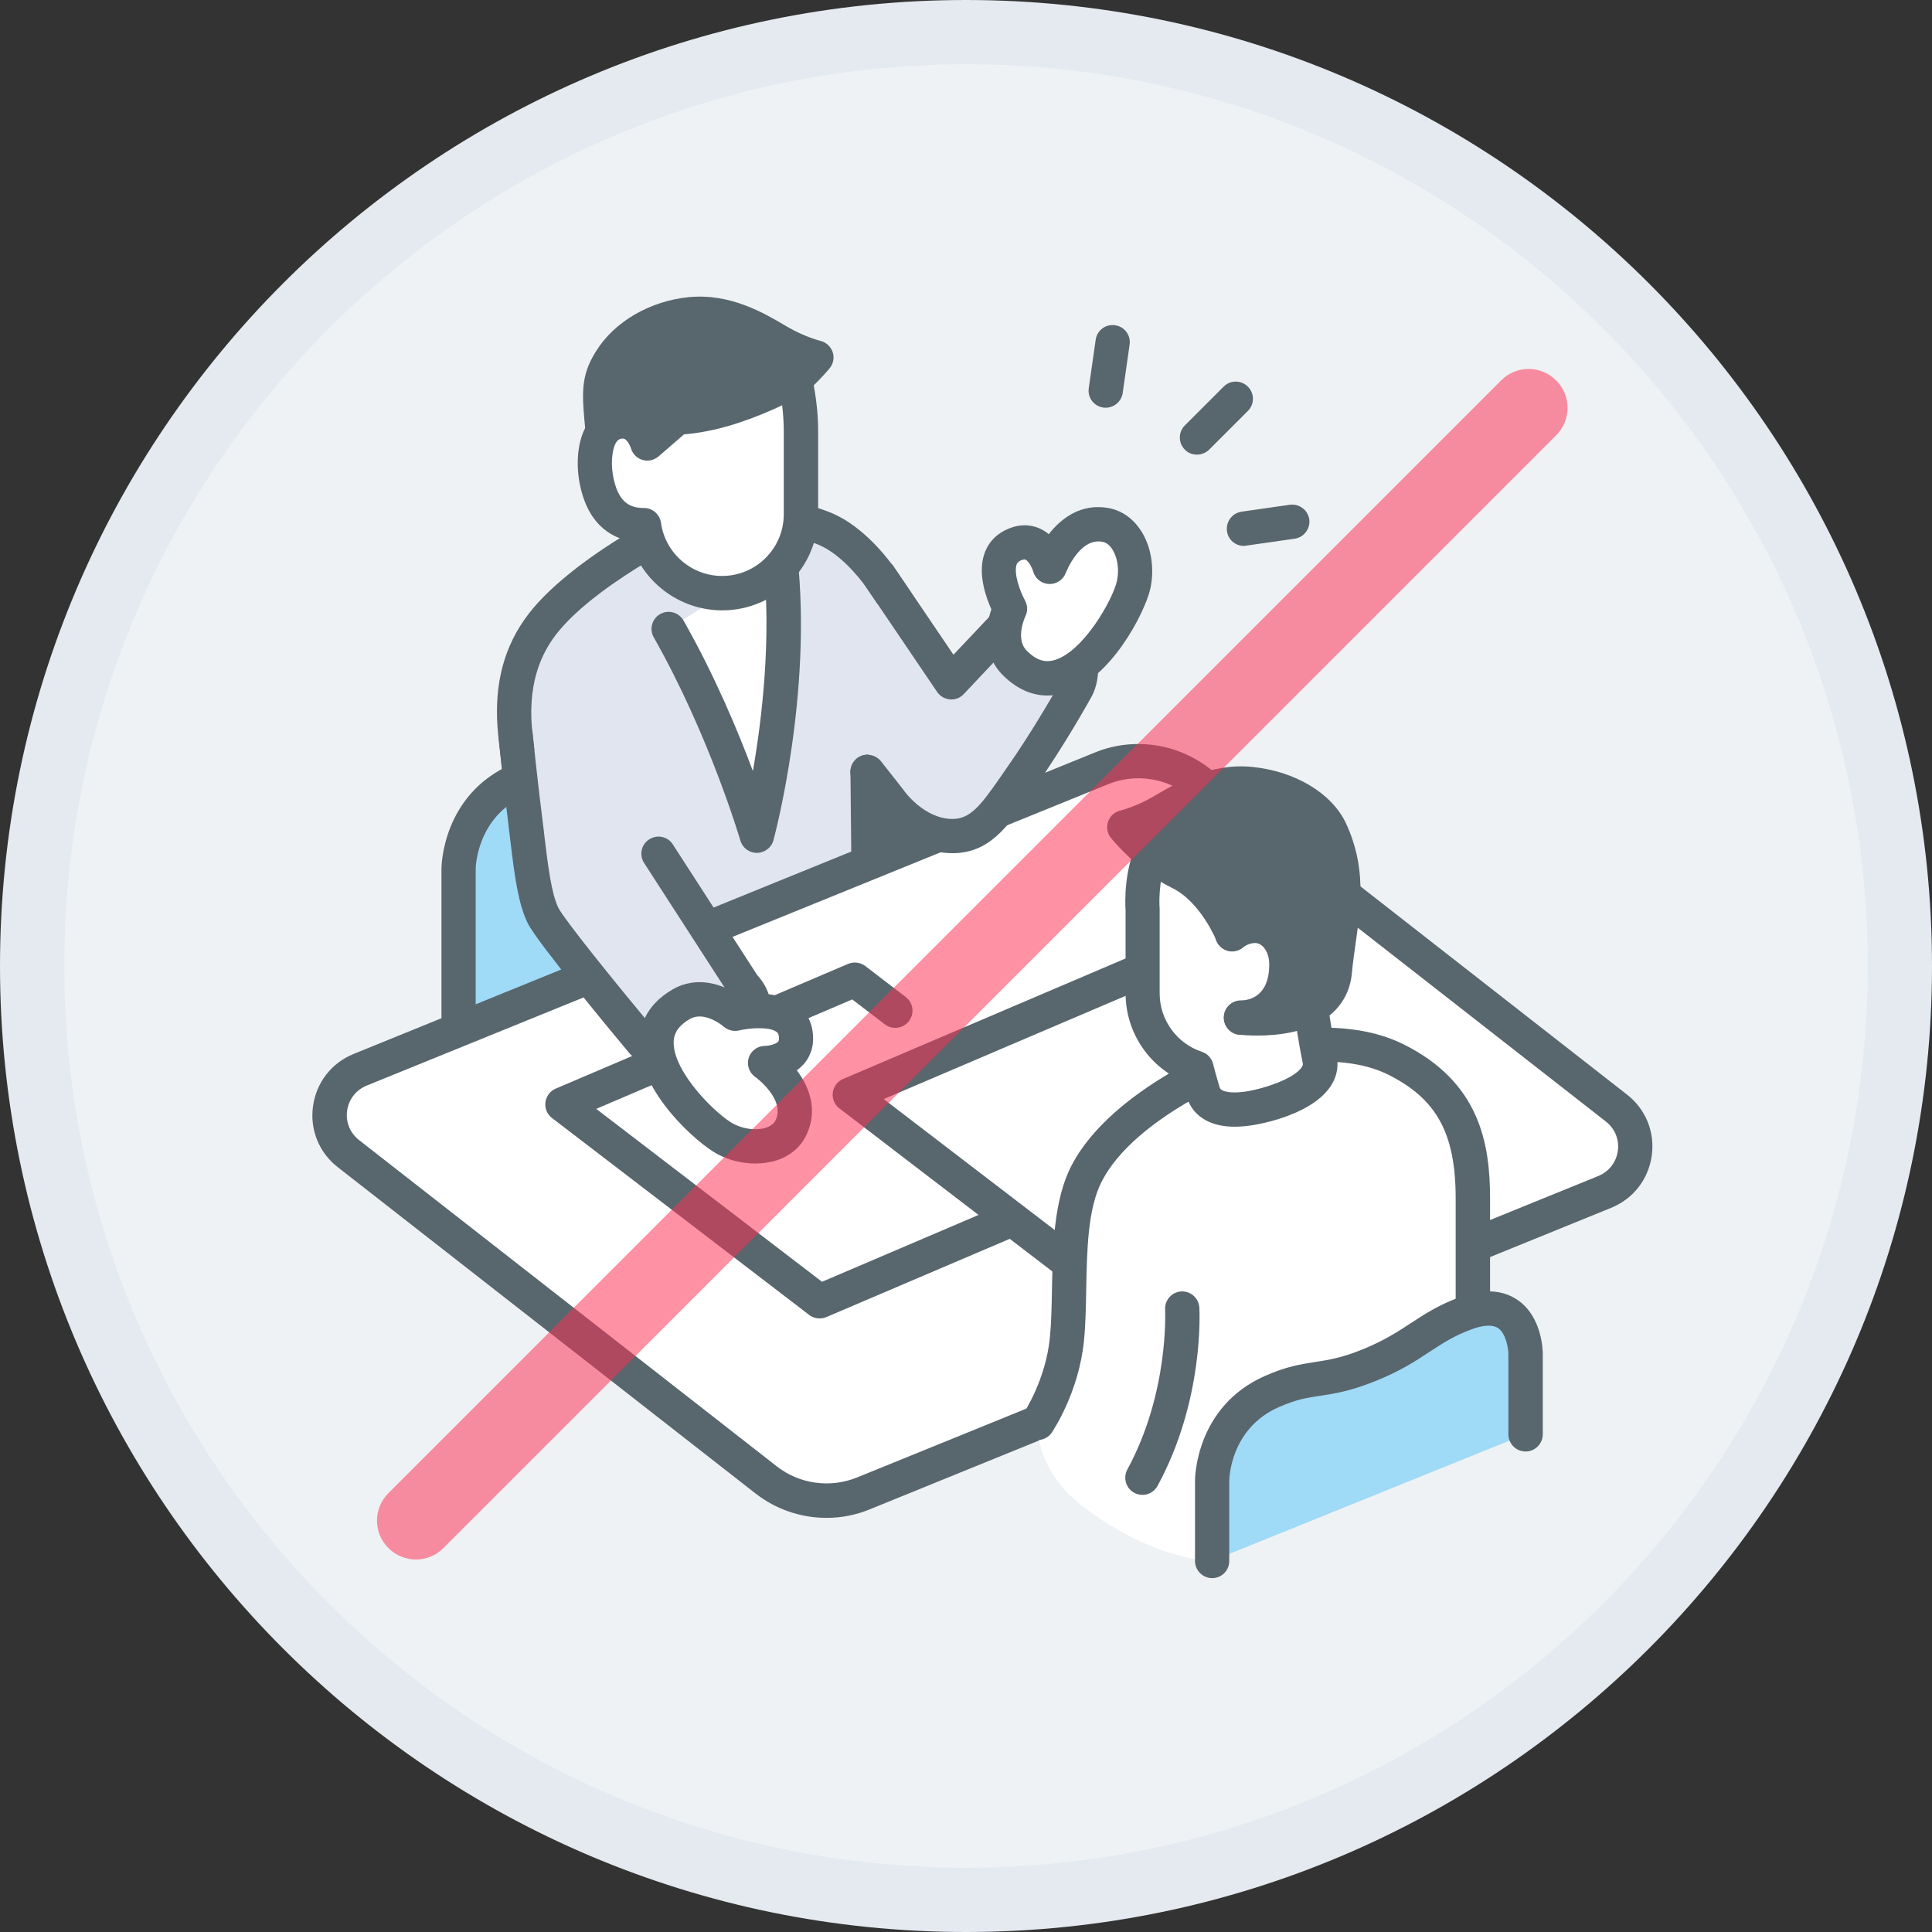 <?xml version="1.0" encoding="utf-8"?>
<!-- Generator: Adobe Illustrator 28.2.0, SVG Export Plug-In . SVG Version: 6.00 Build 0)  -->
<svg version="1.1" id="レイヤー_1" xmlns="http://www.w3.org/2000/svg" xmlns:xlink="http://www.w3.org/1999/xlink" x="0px"
	 y="0px" viewBox="0 0 120.22 120.22" style="enable-background:new 0 0 120.22 120.22;" xml:space="preserve">
<rect x="0" y="0" width="120.22" height="120.22" fill="#333333" stroke="none"/>
<style type="text/css">
	.st0{fill:#EFF2F4;}
	.st1{fill:#E4EAEF;}
	.st2{fill:#58666D;}
	.st3{fill:#9FDAF7;}
	.st4{fill:#E1E5EF;}
	.st5{fill:#FFFFFF;}
	.st6{opacity:0.53;fill:#FC3053;}
</style>
<g>
	<g>
		<g>
			<circle class="st0" cx="60.11" cy="60.11" r="58.11"/>
			<path class="st1" d="M60.11,120.22C26.96,120.22,0,93.25,0,60.11C0,26.96,26.96,0,60.11,0s60.11,26.96,60.11,60.11
				C120.22,93.25,93.25,120.22,60.11,120.22z M60.11,4C29.17,4,4,29.17,4,60.11s25.17,56.11,56.11,56.11s56.11-25.17,56.11-56.11
				S91.05,4,60.11,4z"/>
		</g>
	</g>
</g>
<g>
	<polygon class="st2" points="51.88,46.21 51.88,56.64 60.62,52.84 54.68,45.44 	"/>
	<g>
		<path class="st3" d="M44.33,43.65c-2.44,0.89-3.2,2.1-6.04,3.25s-3.6,0.56-6.04,1.63c-3.71,1.64-3.71,5.54-3.71,5.54V64.1
			l19.5-7.88V46.2C48.04,46.2,48.04,42.3,44.33,43.65z"/>
		<path class="st2" d="M28.54,65.18c-0.59,0-1.07-0.48-1.07-1.07V54.08c0-0.19,0.05-4.62,4.35-6.52c1.34-0.6,2.25-0.73,3.13-0.87
			c0.84-0.13,1.63-0.25,2.94-0.78c1.33-0.54,2.18-1.09,3-1.63c0.86-0.56,1.75-1.15,3.08-1.63c1.45-0.53,2.66-0.46,3.6,0.2
			c1.5,1.05,1.54,3.12,1.54,3.35v10.03c0,0.59-0.48,1.07-1.07,1.07s-1.07-0.48-1.07-1.07V46.2c0-0.3-0.13-1.26-0.63-1.61
			c-0.42-0.29-1.13-0.13-1.64,0.06c-1.1,0.4-1.81,0.87-2.64,1.41c-0.86,0.57-1.84,1.21-3.37,1.82c-1.54,0.62-2.54,0.78-3.42,0.91
			c-0.81,0.12-1.51,0.23-2.59,0.71c-3.01,1.33-3.08,4.44-3.08,4.58v10.03C29.6,64.7,29.13,65.18,28.54,65.18z"/>
	</g>
	<g>
		<path class="st4" d="M44.03,31.71c0,0-7.91,3.65-10.55,7.49c-1.31,1.91-1.67,4.08-1.41,6.51c0.25,2.32,0.43,3.95,0.43,3.95
			l9.89,9.49l11.65-4.44l-0.06-6.69l1.35,1.52l0.44-12.14l-1.05-1.55c0,0-1.35-1.96-3.1-2.82C49.18,31.84,44.03,31.71,44.03,31.71z"
			/>
		<path class="st2" d="M42.4,60.23c-0.27,0-0.54-0.1-0.74-0.3l-9.89-9.49c-0.18-0.17-0.29-0.4-0.32-0.65c0,0-0.19-1.64-0.44-3.96
			c-0.31-2.86,0.21-5.23,1.59-7.23c2.77-4.04,10.65-7.71,10.98-7.86c0.15-0.07,0.31-0.1,0.47-0.1c0.22,0.01,5.42,0.15,8.04,1.44
			c1.97,0.97,3.44,3.08,3.5,3.17l1.06,1.56c0.13,0.19,0.19,0.41,0.18,0.64L56.4,49.59c-0.02,0.44-0.3,0.82-0.71,0.97
			c-0.2,0.07-0.42,0.08-0.62,0.03l0.04,4.12c0,0.45-0.27,0.85-0.69,1.01l-11.65,4.44C42.66,60.21,42.53,60.23,42.4,60.23z
			 M33.53,49.17l9.13,8.76l10.32-3.94l-0.06-5.95c0-0.44,0.27-0.85,0.68-1.01c0.25-0.1,0.52-0.09,0.76,0l0.34-9.31l-0.86-1.26
			c-0.01-0.01-1.22-1.74-2.68-2.46c-1.73-0.85-5.36-1.15-6.91-1.21c-1.28,0.62-7.69,3.81-9.89,7.02c-1.07,1.57-1.48,3.46-1.23,5.8
			C33.31,47.25,33.46,48.56,33.53,49.17z"/>
	</g>
	<g>
		<path class="st5" d="M48.55,34.73l-6.95,4.41C45.19,45.44,47.09,52,47.09,52S49.47,43.18,48.55,34.73z"/>
		<path class="st2" d="M47.09,53.07c-0.47,0-0.89-0.31-1.02-0.77c-0.02-0.06-1.92-6.53-5.39-12.64c-0.29-0.51-0.11-1.16,0.4-1.45
			c0.51-0.29,1.16-0.11,1.45,0.4c1.94,3.41,3.38,6.86,4.32,9.37c0.57-3.29,1.17-8.3,0.64-13.14c-0.06-0.59,0.36-1.11,0.95-1.18
			c0.59-0.06,1.11,0.36,1.18,0.95c0.93,8.56-1.39,17.3-1.49,17.67c-0.12,0.46-0.54,0.78-1.02,0.79
			C47.1,53.07,47.1,53.07,47.09,53.07z"/>
	</g>
	<g>
		<path class="st2" d="M42.24,29.63l1.38-0.16c0,0,1.54-3.34,3.75-4.41c1.87-0.91,3.41-2.81,3.41-2.81s-1.12-0.27-2.32-0.98
			c-1.28-0.76-3.21-1.94-5.51-1.72c-2.3,0.22-4.1,1.47-4.97,2.88c-0.87,1.41-0.68,2.23-0.39,5.35c0.32,3.49,2.36,3.77,2.36,3.77
			L42.24,29.63z"/>
		<path class="st2" d="M39.95,32.62c-0.05,0-0.1,0-0.14-0.01c-0.12-0.02-2.88-0.44-3.28-4.73c-0.03-0.31-0.06-0.59-0.08-0.85
			c-0.25-2.54-0.35-3.59,0.63-5.16c1.14-1.85,3.36-3.14,5.78-3.38c2.59-0.25,4.69,0.99,6.07,1.81l0.09,0.05
			c1.04,0.61,2.02,0.86,2.03,0.86c0.36,0.09,0.64,0.35,0.76,0.69c0.12,0.35,0.05,0.73-0.18,1.01c-0.07,0.09-1.72,2.1-3.78,3.1
			c-1.52,0.74-2.86,3.07-3.25,3.9c-0.16,0.34-0.48,0.57-0.85,0.61l-1.06,0.12l-2.04,1.71C40.45,32.53,40.2,32.62,39.95,32.62z
			 M43.52,20.59c-0.15,0-0.31,0.01-0.47,0.02c-2.12,0.21-3.57,1.41-4.17,2.38c-0.58,0.93-0.55,1.42-0.32,3.83
			c0.03,0.27,0.05,0.55,0.08,0.86c0.15,1.66,0.73,2.35,1.12,2.63l1.79-1.5c0.16-0.13,0.36-0.22,0.56-0.24l0.81-0.09
			c0.58-1.08,2.02-3.43,3.98-4.38c0.74-0.36,1.44-0.91,1.98-1.41c-0.3-0.14-0.63-0.31-0.97-0.5l-0.09-0.05
			C46.72,21.47,45.23,20.59,43.52,20.59z"/>
	</g>
	<g>
		<path class="st5" d="M45.69,25.28c-2.06,0.7-3.54,0.7-3.54,0.7l-1.86,1.61c0,0-0.41-1.46-1.62-1.37
			c-1.66,0.12-1.77,2.29-1.58,3.45c0.39,2.39,1.69,3.01,3,3.01c0.33,2.39,2.38,4.23,4.86,4.23c2.71,0,4.91-2.2,4.91-4.91
			c0,0,0-3.41,0-5.19s-0.38-3.21-0.38-3.21S47.98,24.5,45.69,25.28z"/>
		<path class="st2" d="M44.94,37.98c-2.68,0-5.01-1.8-5.74-4.31c-1.24-0.24-2.73-1.12-3.17-3.82c-0.18-1.13-0.1-2.7,0.69-3.7
			c0.46-0.58,1.11-0.92,1.86-0.98c0.86-0.06,1.51,0.31,1.96,0.8l0.9-0.78c0.19-0.17,0.44-0.26,0.7-0.26c0.01,0,1.35-0.02,3.2-0.64
			l0,0c2.14-0.73,3.56-1.57,3.57-1.58c0.29-0.17,0.64-0.2,0.95-0.08s0.54,0.39,0.63,0.71c0.02,0.06,0.42,1.58,0.42,3.49V32
			C50.92,35.3,48.24,37.98,44.94,37.98z M38.76,27.29c-0.01,0-0.01,0-0.02,0c-0.19,0.01-0.27,0.08-0.35,0.17
			c-0.28,0.35-0.39,1.23-0.26,2.04c0.3,1.86,1.15,2.11,1.94,2.11c0.53,0,0.98,0.39,1.06,0.92c0.26,1.89,1.9,3.31,3.8,3.31
			c2.12,0,3.84-1.72,3.84-3.84v-5.19c0-0.59-0.05-1.14-0.1-1.59c-0.67,0.32-1.58,0.71-2.65,1.07l0,0c-1.57,0.53-2.84,0.69-3.46,0.74
			l-1.58,1.37c-0.28,0.24-0.65,0.32-1,0.22s-0.62-0.38-0.72-0.73l0,0C39.26,27.88,39.05,27.29,38.76,27.29z M45.69,25.28
			L45.69,25.28L45.69,25.28z"/>
	</g>
	<g>
		<path class="st5" d="M100.58,68.95l-25.99-20.3c-1.72-1.34-4.03-1.67-6.05-0.84L22.41,66.57c-2.17,0.88-2.57,3.78-0.73,5.22
			l25.99,20.3c1.72,1.34,4.03,1.67,6.05,0.84l46.13-18.76C102.02,73.29,102.43,70.39,100.58,68.95z"/>
		<path class="st2" d="M51.43,94.45c-1.58,0-3.14-0.52-4.42-1.52l-25.99-20.3c-1.17-0.91-1.75-2.34-1.54-3.81
			c0.21-1.47,1.15-2.68,2.53-3.24l46.13-18.76c2.37-0.96,5.09-0.58,7.11,0.99l25.99,20.3c1.17,0.91,1.75,2.34,1.54,3.81
			s-1.15,2.68-2.53,3.24L54.12,93.92C53.25,94.28,52.34,94.45,51.43,94.45z M70.84,48.43c-0.64,0-1.28,0.12-1.89,0.37L22.82,67.55
			c-0.66,0.27-1.12,0.85-1.22,1.56c-0.1,0.71,0.18,1.39,0.74,1.83l25.99,20.3c1.41,1.11,3.33,1.37,4.99,0.7l46.13-18.76
			c0.66-0.27,1.12-0.85,1.22-1.56s-0.18-1.39-0.74-1.83l-25.99-20.3C73.04,48.79,71.94,48.43,70.84,48.43z"/>
	</g>
	<g>
		<path class="st4" d="M59.28,52.02c1.9,0,2.82-1.62,4.2-3.56c1.85-2.62,3.52-5.64,3.52-5.64s1.04-1.99-1.08-3.57
			c-2.12-1.58-3.58-0.14-3.58-0.14l-3.15,3.34l-4.47-6.6l-0.74,12.17l1.4,1.78C55.38,49.81,56.89,52.02,59.28,52.02z"/>
		<path class="st2" d="M59.28,53.09c-2.77,0-4.52-2.31-4.76-2.64l-1.38-1.76c-0.36-0.46-0.28-1.13,0.18-1.5
			c0.46-0.36,1.13-0.28,1.5,0.18l1.4,1.78c0.01,0.02,0.03,0.04,0.04,0.06c0.01,0.01,1.24,1.75,3.02,1.75c1.11,0,1.77-0.88,2.94-2.56
			c0.12-0.18,0.25-0.36,0.38-0.55c1.71-2.42,3.29-5.24,3.45-5.52c0.11-0.23,0.49-1.28-0.77-2.22c-1.24-0.93-2.02-0.38-2.19-0.23
			l-3.12,3.31c-0.22,0.24-0.54,0.36-0.86,0.33s-0.62-0.2-0.8-0.47l-4.47-6.6c-0.33-0.49-0.2-1.15,0.29-1.48
			c0.49-0.33,1.15-0.2,1.48,0.28l3.72,5.49l2.24-2.37c0.01-0.01,0.02-0.02,0.02-0.03c0.73-0.72,2.7-1.65,4.97,0.04
			c2.26,1.68,1.9,3.95,1.39,4.92c-0.08,0.15-1.73,3.13-3.6,5.77c-0.13,0.18-0.25,0.36-0.38,0.54C62.73,51.4,61.56,53.09,59.28,53.09
			z"/>
	</g>
	<g>
		<path class="st5" d="M63.16,41.26c-1.34-1.32-0.3-3.38-0.3-3.38s-1.76-3.16,0.29-4.01c1.61-0.67,2.18,1.4,2.18,1.4
			s1.11-3.03,3.44-2.62c1.45,0.25,2.14,2.12,1.78,3.73C70.13,38.25,66.51,44.58,63.16,41.26z"/>
		<path class="st2" d="M65.19,43.28c-0.83,0-1.8-0.29-2.78-1.26l0,0c-1.27-1.26-1.12-2.99-0.72-4.1c-0.34-0.76-0.87-2.24-0.43-3.48
			c0.25-0.71,0.76-1.24,1.49-1.54c0.89-0.37,1.59-0.19,2.02,0.02c0.18,0.09,0.35,0.2,0.49,0.32c0.81-1.04,2.05-1.92,3.69-1.63
			c0.82,0.14,1.52,0.62,2.02,1.37c0.66,0.98,0.89,2.38,0.61,3.65c-0.32,1.45-2.45,5.65-5.35,6.5
			C65.93,43.21,65.58,43.28,65.19,43.28z M63.75,34.81c-0.04,0-0.1,0.01-0.2,0.05c-0.21,0.09-0.26,0.19-0.29,0.27
			c-0.19,0.54,0.2,1.65,0.52,2.23c0.17,0.31,0.18,0.68,0.02,1c0,0.01-0.66,1.39,0.1,2.14l0,0c0.74,0.74,1.31,0.69,1.73,0.57
			c1.79-0.53,3.61-3.75,3.87-4.91c0.16-0.71,0.04-1.49-0.3-2c-0.17-0.26-0.38-0.41-0.62-0.45c-1.42-0.25-2.25,1.92-2.26,1.94
			c-0.16,0.43-0.59,0.71-1.05,0.69c-0.46-0.02-0.86-0.34-0.98-0.78c-0.07-0.24-0.28-0.64-0.47-0.73
			C63.81,34.82,63.79,34.81,63.75,34.81z"/>
	</g>
	<g>
		<polygon class="st5" points="55.71,62.9 53.19,60.97 35,68.73 51,80.98 69.19,73.22 		"/>
		<path class="st2" d="M51,82.04c-0.23,0-0.46-0.07-0.65-0.22l-16-12.25c-0.3-0.23-0.46-0.6-0.41-0.98c0.05-0.38,0.29-0.7,0.64-0.85
			l18.19-7.76c0.35-0.15,0.76-0.1,1.07,0.13l2.52,1.93c0.47,0.36,0.56,1.03,0.2,1.5c-0.36,0.47-1.03,0.56-1.5,0.2l-2.03-1.55
			L37.1,69l14.05,10.76l17.61-7.52c0.54-0.23,1.17,0.02,1.4,0.56s-0.02,1.17-0.56,1.4l-18.19,7.76C51.28,82.02,51.14,82.04,51,82.04
			z"/>
	</g>
	<g>
		<polygon class="st5" points="76.15,64.26 71.07,60.37 52.88,68.13 68.88,80.37 87.07,72.61 		"/>
		<path class="st2" d="M68.88,81.44c-0.23,0-0.46-0.07-0.65-0.22l-16-12.25c-0.3-0.23-0.46-0.6-0.41-0.98
			c0.05-0.38,0.29-0.7,0.64-0.85l18.19-7.76c0.35-0.15,0.76-0.1,1.07,0.13l5.09,3.89c0.47,0.36,0.56,1.03,0.2,1.5
			c-0.36,0.47-1.03,0.56-1.5,0.2l-4.59-3.51l-15.93,6.8l14.05,10.76l17.61-7.52c0.54-0.23,1.17,0.02,1.4,0.56s-0.02,1.17-0.56,1.4
			L69.3,81.36C69.16,81.41,69.02,81.44,68.88,81.44z"/>
	</g>
	<g>
		<path class="st4" d="M39.96,64.82c0,0,2.02,2.33,5.17,0.33c3.15-2,1.16-3.8,1.16-3.8l-5.31-8.22l-8.91-7.43
			c0,0,0.31,3.01,0.64,5.65c0.27,2.14,0.47,4.41,1.08,5.62C34.4,58.17,39.96,64.82,39.96,64.82z"/>
		<path class="st2" d="M42.62,67.03c-1.64,0-2.89-0.84-3.47-1.51c-0.95-1.14-5.68-6.83-6.3-8.05c-0.61-1.21-0.84-3.08-1.08-5.05
			c-0.04-0.31-0.07-0.61-0.11-0.92c-0.33-2.62-0.64-5.65-0.64-5.68c-0.06-0.59,0.37-1.11,0.95-1.17c0.59-0.06,1.11,0.37,1.17,0.95
			c0,0.03,0.31,3.03,0.64,5.62c0.04,0.31,0.08,0.62,0.11,0.93c0.21,1.71,0.42,3.47,0.86,4.35c0.35,0.69,3.35,4.44,6.01,7.61
			c0.18,0.2,1.57,1.55,3.8,0.13c0.78-0.5,1.24-1,1.28-1.43c0.04-0.38-0.27-0.69-0.28-0.69c-0.07-0.06-0.12-0.12-0.17-0.2l-5.31-8.22
			c-0.32-0.49-0.18-1.16,0.32-1.47c0.49-0.32,1.16-0.18,1.47,0.32l5.25,8.13c0.29,0.31,0.94,1.14,0.84,2.31
			c-0.1,1.14-0.86,2.17-2.27,3.06C44.58,66.76,43.54,67.03,42.62,67.03z"/>
	</g>
	<g>
		<path class="st5" d="M42.38,62.49c1.63-0.95,3.34,0.59,3.34,0.59s3.56-0.88,3.79,1.32c0.18,1.73-1.92,1.74-1.92,1.74
			s2.63,1.86,1.63,4.01c-0.62,1.33-2.61,1.51-4.07,0.75C43.47,70,38.3,64.86,42.38,62.49z"/>
		<path class="st2" d="M47,72.4c-0.79,0-1.61-0.19-2.33-0.57c-1.32-0.69-4.82-3.84-4.88-6.85c-0.02-1,0.32-2.4,2.06-3.41l0,0
			c1.55-0.9,3.17-0.3,4.14,0.37c0.85-0.14,2.44-0.26,3.53,0.51c0.61,0.43,0.98,1.07,1.06,1.84c0.1,0.96-0.26,1.59-0.59,1.95
			c-0.13,0.14-0.26,0.26-0.41,0.36c0.8,1.05,1.32,2.48,0.61,4c-0.35,0.76-0.99,1.31-1.85,1.6C47.93,72.33,47.47,72.4,47,72.4z
			 M43.53,63.25c-0.21,0-0.41,0.05-0.61,0.16c-0.9,0.53-1.01,1.09-1,1.52c0.04,1.86,2.68,4.46,3.74,5.01
			c0.64,0.33,1.43,0.42,2.01,0.23c0.29-0.1,0.5-0.26,0.6-0.48c0.61-1.3-1.26-2.67-1.28-2.68c-0.38-0.27-0.54-0.75-0.4-1.19
			s0.55-0.74,1.02-0.74c0.23,0,0.67-0.1,0.81-0.26c0.02-0.02,0.07-0.08,0.05-0.3c-0.02-0.2-0.09-0.27-0.16-0.32
			c-0.46-0.32-1.65-0.24-2.32-0.08c-0.34,0.08-0.7-0.01-0.96-0.24C45.01,63.86,44.29,63.25,43.53,63.25z M42.38,62.49L42.38,62.49
			L42.38,62.49z"/>
	</g>
	<g>
		<g>
			<path class="st5" d="M64.58,88.52c0,0,1.52-2.23,1.82-5.21c0.31-3.16-0.2-7.56,1.23-10.32c2.36-4.55,9.83-7.33,9.83-7.33
				S83,64,86.84,65.9c3.82,1.89,4.82,4.77,4.82,8.67c0,3.25,0,14.71,0,14.71l-16.23,7.85c0,0-3.54,0.03-8.03-3.38
				C64.28,91.38,64.58,88.52,64.58,88.52z"/>
			<path class="st2" d="M91.65,90.35c-0.59,0-1.07-0.48-1.07-1.07V74.57c0-4.04-1.18-6.2-4.22-7.71c-3.27-1.62-8.13-0.31-8.57-0.18
				c-0.54,0.21-7.15,2.82-9.22,6.81c-0.89,1.71-0.93,4.27-0.98,6.75c-0.02,1.13-0.04,2.2-0.14,3.19c-0.32,3.22-1.93,5.6-2,5.71
				c-0.33,0.49-1,0.61-1.48,0.28c-0.49-0.33-0.61-1-0.28-1.48c0.03-0.04,1.38-2.07,1.64-4.71c0.09-0.91,0.11-1.93,0.13-3.02
				c0.05-2.59,0.1-5.54,1.22-7.69c2.52-4.86,10.08-7.72,10.4-7.84c0.02-0.01,0.04-0.02,0.07-0.02c0.24-0.07,5.99-1.76,10.16,0.31
				c4.77,2.36,5.41,6.19,5.41,9.62V89.3C92.72,89.87,92.24,90.35,91.65,90.35z"/>
		</g>
		<g>
			<path class="st3" d="M94.93,84.26c0,0,0-3.9-3.71-2.55c-2.44,0.89-3.2,2.1-6.04,3.25c-2.84,1.15-3.6,0.56-6.04,1.63
				c-3.71,1.64-3.71,5.54-3.71,5.54v4.99l19.5-7.88V84.26z"/>
			<path class="st2" d="M75.43,98.2c-0.59,0-1.07-0.48-1.07-1.07v-4.99c0-0.19,0.05-4.62,4.35-6.52c1.34-0.6,2.25-0.73,3.13-0.87
				c0.84-0.13,1.63-0.25,2.94-0.78c1.33-0.54,2.18-1.09,3-1.63c0.86-0.56,1.75-1.15,3.08-1.63c1.45-0.53,2.66-0.46,3.6,0.2
				c1.5,1.05,1.54,3.12,1.54,3.35v4.99c0,0.59-0.48,1.07-1.07,1.07s-1.07-0.48-1.07-1.07v-4.99c0-0.3-0.13-1.26-0.63-1.61
				c-0.42-0.29-1.13-0.13-1.64,0.06c-1.1,0.4-1.81,0.87-2.64,1.41c-0.86,0.57-1.84,1.21-3.37,1.82c-1.54,0.62-2.54,0.78-3.42,0.91
				c-0.81,0.12-1.51,0.23-2.59,0.71c-3.01,1.33-3.08,4.44-3.08,4.58v4.98C76.5,97.72,76.02,98.2,75.43,98.2z"/>
		</g>
		<path class="st2" d="M71.09,93.02c-0.17,0-0.35-0.04-0.51-0.13c-0.52-0.28-0.71-0.93-0.43-1.45c2.61-4.8,2.35-9.9,2.35-9.95
			c-0.03-0.59,0.41-1.09,1-1.13c0.59-0.03,1.09,0.41,1.13,1c0.01,0.23,0.31,5.74-2.6,11.1C71.83,92.82,71.47,93.02,71.09,93.02z"/>
		<g>
			<g>
				<path class="st5" d="M82.7,60.17V54.9c0-2.71-2.01-5.55-5.57-5.55s-4.59,2.2-5.26,3.3c-0.95,1.57-0.76,3.97-0.76,3.97v5.19
					c0,2.17,1.41,4,3.36,4.65c0,0,0.22,0.85,0.42,1.49c0.37,1.23,2.07,1.36,4.27,0.68c2.48-0.77,3.15-1.82,2.98-2.65
					C81.85,64.66,81.61,63,81.61,63S82.64,60.6,82.7,60.17z"/>
				<path class="st2" d="M76.83,70.11c-0.7,0-1.29-0.13-1.78-0.39c-0.6-0.32-1.01-0.82-1.2-1.46c-0.1-0.33-0.2-0.7-0.28-1
					c-2.13-0.95-3.53-3.08-3.53-5.45v-5.15c-0.03-0.44-0.13-2.82,0.92-4.56c0.04-0.07,0.09-0.15,0.13-0.22
					c0.69-1.16,2.11-3.59,6.04-3.59c4.15,0,6.64,3.37,6.64,6.62v5.27c0,0.05,0,0.1-0.01,0.15c-0.05,0.36-0.4,1.31-1.04,2.82
					c0.08,0.53,0.27,1.68,0.46,2.63c0.16,0.77,0.1,2.7-3.71,3.88C78.46,69.96,77.59,70.11,76.83,70.11z M77.12,50.42
					c-2.71,0-3.57,1.47-4.2,2.54c-0.05,0.09-0.1,0.17-0.15,0.25c-0.63,1.04-0.66,2.76-0.61,3.33c0,0.03,0,0.05,0,0.08v5.19
					c0,1.65,1.06,3.12,2.63,3.64c0.34,0.11,0.6,0.39,0.69,0.74c0,0.01,0.22,0.84,0.41,1.46c0.02,0.08,0.06,0.13,0.16,0.19
					c0.36,0.19,1.28,0.24,2.77-0.23c1.8-0.56,2.29-1.2,2.25-1.42c-0.27-1.33-0.51-2.96-0.52-3.03c-0.03-0.2,0-0.4,0.08-0.58
					c0.42-0.97,0.9-2.16,1-2.52V54.9C81.63,52.73,80.05,50.42,77.12,50.42z M82.7,60.17L82.7,60.17L82.7,60.17z"/>
			</g>
			<g>
				<path class="st2" d="M77.94,57.62c-0.82,0.05-1.25,0.52-1.25,0.52s-1.1-2.78-3.31-3.85c-1.87-0.91-3.41-2.81-3.41-2.81
					s1.12-0.27,2.32-0.98c1.28-0.76,3.21-1.94,5.51-1.72c2.3,0.22,4.27,1.38,4.97,2.88c1.46,3.11,0.58,5.69,0.29,8.82
					c-0.32,3.49-5.84,2.85-5.84,2.85s0.48,0.08,1.49-0.41C79.74,62.42,78.75,57.57,77.94,57.62z"/>
				<path class="st2" d="M78.23,64.44c-0.53,0-0.93-0.04-1.09-0.05c-0.04,0-0.07-0.01-0.09-0.01c-0.57-0.09-0.96-0.63-0.88-1.2
					c0.08-0.56,0.59-0.96,1.15-0.91c0.05,0,0.29-0.03,0.73-0.22c0.16-0.66-0.15-2.45-0.47-3.25c-0.07,0.03-0.11,0.06-0.11,0.06
					c-0.25,0.27-0.62,0.39-0.98,0.32s-0.66-0.32-0.8-0.66c-0.01-0.02-0.98-2.41-2.78-3.28c-2.06-1-3.71-3.01-3.78-3.1
					c-0.23-0.28-0.3-0.67-0.18-1.01c0.12-0.35,0.41-0.61,0.76-0.69c0.01,0,0.99-0.25,2.03-0.86l0.09-0.05
					c1.38-0.82,3.48-2.06,6.07-1.81c2.67,0.26,4.96,1.63,5.84,3.48c1.28,2.72,0.95,5.13,0.62,7.46c-0.09,0.62-0.18,1.26-0.24,1.91
					c-0.1,1.05-0.57,1.95-1.37,2.6C81.43,64.25,79.47,64.44,78.23,64.44z M77.33,62.26c0.01,0,0.01,0,0.02,0c0.01,0,0.03,0,0.04,0
					C77.38,62.27,77.36,62.26,77.33,62.26z M77.96,56.56c1.14,0,1.63,1.37,1.91,2.42c0.15,0.57,0.46,1.94,0.33,3.11
					c0.46-0.12,0.89-0.3,1.22-0.57c0.36-0.29,0.54-0.65,0.59-1.13c0.07-0.7,0.16-1.37,0.25-2.01c0.31-2.2,0.57-4.1-0.44-6.25
					c-0.54-1.15-2.23-2.09-4.11-2.27c-1.9-0.18-3.56,0.8-4.78,1.52l-0.09,0.05c-0.33,0.2-0.66,0.36-0.97,0.5
					c0.54,0.5,1.24,1.05,1.98,1.41c1.63,0.79,2.72,2.32,3.31,3.35c0.21-0.06,0.45-0.11,0.71-0.12l0,0
					C77.9,56.56,77.93,56.56,77.96,56.56z M78,58.69L78,58.69L78,58.69L78,58.69z"/>
			</g>
			<g>
				<path class="st5" d="M80.06,60.02c0-1.33-0.83-2.39-1.94-2.39c-0.85,0-1.42,0.52-1.42,0.52l0.53,5.19
					C78.53,63.33,80.06,62.43,80.06,60.02z"/>
				<path class="st2" d="M77.22,64.39c-0.59,0-1.07-0.48-1.07-1.07s0.48-1.07,1.07-1.07c0.41,0,1.76-0.16,1.76-2.24
					c0-0.74-0.39-1.33-0.88-1.33c-0.41,0-0.72,0.25-0.72,0.25c-0.44,0.4-1.1,0.36-1.5-0.08s-0.36-1.12,0.08-1.51
					c0.09-0.08,0.91-0.79,2.14-0.79c1.69,0,3.01,1.52,3.01,3.46C81.12,63.02,79.1,64.39,77.22,64.39z"/>
			</g>
		</g>
	</g>
	<g>
		<path class="st2" d="M77.4,33.97c-0.52,0-0.98-0.38-1.05-0.92c-0.08-0.58,0.32-1.12,0.9-1.21l3.01-0.43
			c0.58-0.08,1.12,0.32,1.21,0.9c0.08,0.58-0.32,1.12-0.9,1.21l-3.01,0.43C77.5,33.96,77.45,33.97,77.4,33.97z"/>
		<path class="st2" d="M68.8,25.37c-0.05,0-0.1,0-0.15-0.01c-0.58-0.08-0.99-0.62-0.9-1.21l0.43-3.01c0.08-0.58,0.62-0.99,1.21-0.9
			c0.58,0.08,0.99,0.62,0.9,1.21l-0.43,3.01C69.78,24.99,69.32,25.37,68.8,25.37z"/>
		<path class="st2" d="M74.48,28.29c-0.27,0-0.55-0.1-0.75-0.31c-0.42-0.42-0.42-1.09,0-1.51l2.41-2.41c0.42-0.42,1.09-0.42,1.51,0
			c0.42,0.42,0.42,1.09,0,1.51l-2.41,2.41C75.02,28.19,74.75,28.29,74.48,28.29z"/>
	</g>
</g>
<path class="st6" d="M93.41,23.67L24.17,92.91c-0.95,0.95-0.95,2.48,0,3.42h0c0.95,0.95,2.48,0.95,3.42,0l69.24-69.24
	c0.95-0.95,0.95-2.48,0-3.42v0C95.88,22.72,94.35,22.72,93.41,23.67z"/>
</svg>
